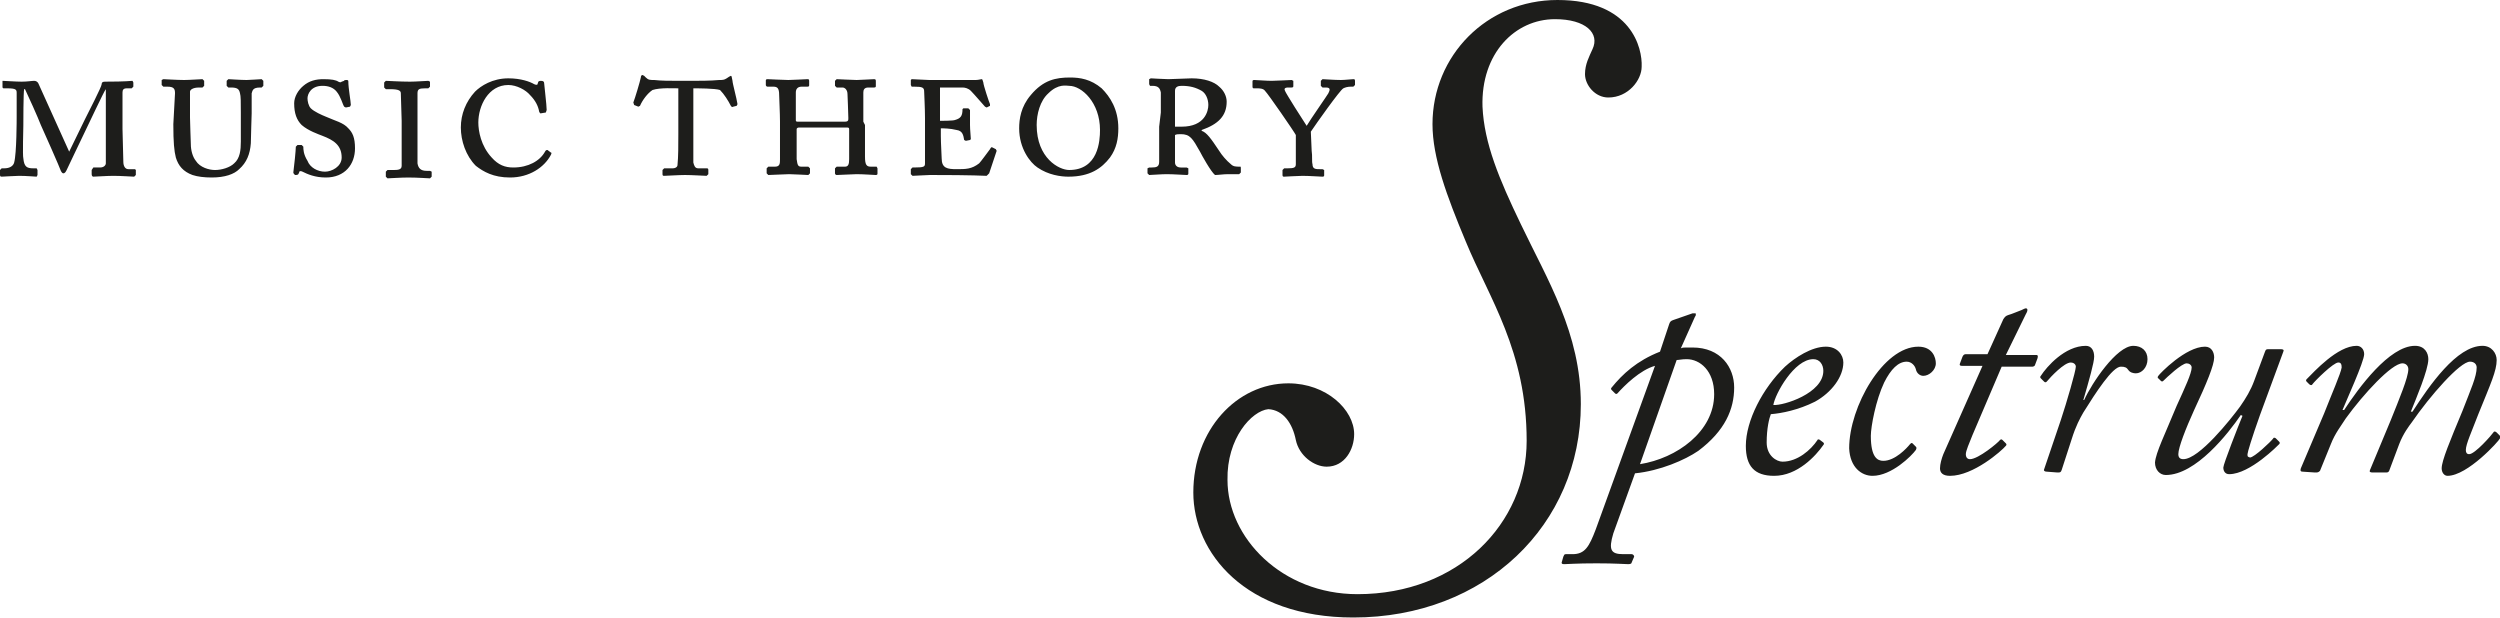<?xml version="1.0" encoding="utf-8"?>
<!-- Generator: Adobe Illustrator 19.2.1, SVG Export Plug-In . SVG Version: 6.00 Build 0)  -->
<svg version="1.1" id="Layer_1" xmlns="http://www.w3.org/2000/svg" xmlns:xlink="http://www.w3.org/1999/xlink" x="0px" y="0px"
	 viewBox="0 0 300 74.1" style="enable-background:new 0 0 300 74.1;" xml:space="preserve">
<style type="text/css">
	.st0{fill:#1D1D1B;}
</style>
<path class="st0" d="M157.3,15.8c0.6-0.9,3.5-5,3.9-5.2c0.2-0.1,0.5-0.2,0.9-0.2l0.3,0l0.2-0.2l0-0.5c0-0.2-0.1-0.2-0.2-0.2
	c-0.2,0-1,0.1-1.5,0.1c-0.8,0-2-0.1-2.2-0.1l-0.2,0.2l0,0.6l0.2,0.2l0.4,0c0.6,0,0.5,0.3,0.3,0.7c-0.1,0.2-2.2,3.2-2.6,3.9
	c-0.4-0.6-2.5-3.9-2.6-4.2c-0.1-0.2-0.1-0.4,0.4-0.4l0.4,0c0.2,0,0.2-0.1,0.2-0.2l0-0.6L155,9.6c-0.2,0-1.9,0.1-2.4,0.1
	c-0.6,0-1.9-0.1-2.1-0.1c-0.2,0-0.2,0.1-0.2,0.2l0,0.6c0,0.2,0.1,0.2,0.2,0.2l0.4,0c0.2,0,0.7,0,0.9,0.3c0.4,0.4,3.5,4.9,3.7,5.3
	l0,0.9c0,1.5,0,2.4,0,2.6c0,0.4-0.2,0.5-1,0.5l-0.4,0l-0.2,0.2l0,0.6c0,0.2,0.1,0.2,0.2,0.2c0.2,0,1.6-0.1,2.2-0.1
	c0.8,0,2.2,0.1,2.4,0.1c0.2,0,0.2-0.1,0.2-0.2l0-0.6l-0.2-0.1l-0.3,0c-0.5,0-0.9,0-0.9-0.6c-0.1-0.3,0-1-0.1-1.6L157.3,15.8z
	 M141,10.9c0-0.5,0.4-0.6,0.8-0.6c1,0,1.7,0.2,2.4,0.6c0.5,0.3,0.8,1,0.8,1.7c0,0.7-0.4,2.6-3.2,2.6c-0.3,0-0.6,0-0.8,0L141,10.9z
	 M139.1,15.2c0,1.5,0,3,0,4.2c0,0.6-0.3,0.7-0.9,0.7l-0.3,0l-0.2,0.1l0,0.6l0.2,0.2c0.2,0,1.5-0.1,2.1-0.1c0.8,0,2.2,0.1,2.4,0.1
	c0.2,0,0.2-0.1,0.2-0.2l0-0.6l-0.2-0.1l-0.7,0c-0.5,0-0.7-0.3-0.7-0.6l0-2.7l0-0.6c0.2-0.1,0.4-0.1,0.7-0.1c1.1,0,1.4,0.5,2.3,2.1
	c0.2,0.4,1.3,2.4,1.8,2.8c0.4,0,1-0.1,1.6-0.1c0.3,0,0.6,0,0.8,0c0.3,0,0.5,0,0.5,0l0.2-0.2l0-0.5c0-0.2,0-0.2-0.1-0.2
	c-0.5,0-0.8,0-1.1-0.3c-0.5-0.4-1.1-1.1-1.4-1.6c-1-1.5-1.5-2.2-2.1-2.4l0-0.1c2-0.7,3-1.7,3-3.4c0-0.6-0.3-1.3-0.9-1.8
	c-0.6-0.6-1.8-1-3.3-1c-0.3,0-2.5,0.1-2.8,0.1c-0.5,0-2-0.1-2.1-0.1l-0.2,0.1l0,0.6l0.1,0.2l0.3,0c0.7,0,0.9,0.3,1,0.8l0,2.4
	L139.1,15.2z M128.3,20.4c-1.2,0-3.9-1.4-3.9-5.4c0-1.3,0.4-2.9,1.4-3.8c1.2-1.2,2.2-0.9,2.5-0.9c1.5,0,3.7,2,3.7,5.3
	C132,16.9,131.8,20.4,128.3,20.4z M128.2,21.2c2.6,0,4-1,5-2.3c0.8-1.1,1-2.3,1-3.5c0-2.3-1-3.8-2-4.8c-1.3-1.1-2.6-1.3-3.8-1.3
	c-1.7,0-3.2,0.3-4.7,2.1c-1.2,1.4-1.4,2.9-1.4,4c0,2.4,1.3,4.1,2.2,4.7C125.8,21,127.3,21.2,128.2,21.2z M112.8,10.5l2.7,0
	c0.3,0,0.7,0.1,1,0.4c0.4,0.4,1.6,1.8,1.7,1.9l0.2,0.1l0.4-0.2l0-0.2c-0.1-0.2-0.8-2.3-0.8-2.6c-0.1-0.3-0.1-0.4-0.2-0.4
	c-0.1,0-0.4,0.1-0.7,0.1l-5.6,0c-0.4,0-1.8-0.1-2.1-0.1l-0.1,0.1l0,0.6l0.1,0.2l0.3,0c1,0,1.2,0.1,1.2,0.6c0,0.3,0.1,1.9,0.1,3.2
	l0,1.6l0,3.8c0,0.4-0.1,0.5-1.3,0.5l-0.2,0l-0.2,0.2l0,0.6l0.2,0.2c0.3,0,1.7-0.1,2.1-0.1c5.3,0,6.6,0.1,6.8,0.1l0.3-0.3l0.9-2.7
	l-0.1-0.2l-0.4-0.2c-0.1-0.1-0.2,0-0.3,0.2c-0.3,0.4-1.1,1.5-1.3,1.7c-0.9,0.7-1.6,0.7-2.7,0.7c-1.1,0-1.8-0.1-1.8-1.3
	c0-0.3-0.1-1.8-0.1-2.7l0-0.9c0.3,0,1.1,0,1.9,0.2c0.7,0.1,0.8,0.6,0.9,1.2l0.2,0.1l0.5-0.1l0.1-0.1c0-0.3-0.1-1.1-0.1-1.7
	c0-0.2,0-1.6,0-1.8l-0.2-0.2l-0.6,0l-0.1,0.1c0,0.8-0.2,1.1-0.9,1.3c-0.2,0.1-1.7,0.1-1.8,0.1L112.8,10.5z M103.6,14.6
	c0-0.6,0-3.1,0-3.5c0-0.3,0.1-0.6,0.6-0.6l0.7,0c0.2,0,0.2-0.1,0.2-0.2l0-0.5c0-0.2,0-0.3-0.2-0.3s-1.7,0.1-2.1,0.1
	c-0.6,0-2.1-0.1-2.4-0.1l-0.2,0.2l0,0.6l0.2,0.2l0.7,0c0.3,0,0.6,0.3,0.6,0.8c0,0.2,0.1,2.2,0.1,2.8l0,0.2c0,0.2-0.1,0.3-0.4,0.3
	l-5.7,0c-0.2,0-0.2-0.1-0.2-0.2l0-0.2c0-0.8,0-2.8,0-3.1c0-0.4,0.2-0.7,0.7-0.7l0.7,0c0.2,0,0.2-0.1,0.2-0.2l0-0.5
	c0-0.2-0.1-0.2-0.2-0.2c-0.3,0-1.7,0.1-2.3,0.1c-0.6,0-2.3-0.1-2.5-0.1c-0.2,0-0.2,0.1-0.2,0.2l0,0.5c0,0.1,0.1,0.2,0.2,0.2l0.7,0
	c0.5,0,0.7,0.2,0.7,1c0,0.3,0.1,2.2,0.1,3.2l0,0.7c0,0.4,0,3.5,0,3.8c0,0.5,0,0.9-0.6,0.9l-0.8,0l-0.2,0.2l0,0.6l0.2,0.2
	c0.4,0,2-0.1,2.5-0.1c0.6,0,2,0.1,2.3,0.1l0.2-0.2l0-0.6l-0.2-0.2l-0.8,0c-0.4,0-0.5-0.1-0.6-0.9c0-0.5,0-2.9,0-3.4l0-0.2
	c0-0.1,0.1-0.2,0.3-0.2l5.6,0c0.3,0,0.4,0,0.4,0.2l0,0.2c0,0.5,0,3,0,3.4c0,0.6-0.1,0.9-0.5,0.9l-1,0l-0.2,0.2l0,0.6
	c0,0.1,0.1,0.2,0.2,0.2c0.4,0,1.9-0.1,2.4-0.1c0.8,0,2.1,0.1,2.3,0.1c0.2,0,0.2-0.1,0.2-0.2l0-0.6l-0.1-0.2l-0.7,0
	c-0.5,0-0.7-0.2-0.7-1.2c0-0.2,0-3.2,0-3.8L103.6,14.6z M81.4,16c0,1.5,0,2.8-0.1,3.8c0,0.2-0.2,0.4-0.6,0.4l-1,0l-0.2,0.2l0,0.5
	c0,0.2,0.1,0.2,0.2,0.2c0.2,0,1.8-0.1,2.5-0.1c0.8,0,2.4,0.1,2.6,0.1l0.2-0.2l0-0.5c0-0.2-0.1-0.2-0.2-0.2l-1,0
	c-0.4,0-0.5-0.3-0.6-0.7c0-0.2,0-2.1,0-4.7l0-4.2c0.5,0,2.6,0,3.2,0.2c0.5,0.5,1,1.3,1.3,1.9c0.1,0.1,0.1,0.2,0.3,0.1l0.4-0.1
	l0.1-0.2c-0.1-0.7-0.6-2.5-0.6-2.8c-0.1-0.5-0.1-0.6-0.2-0.6l-0.2,0.1l-0.3,0.2c-0.3,0.2-0.5,0.2-0.9,0.2c-1,0.1-2.5,0.1-3.5,0.1
	l-1,0c-1.5,0-2.4,0-3.3-0.1c-0.5,0-0.7,0-1-0.3l-0.2-0.2l-0.2-0.1c-0.1,0-0.2,0.1-0.2,0.3c-0.1,0.5-0.7,2.5-0.9,3l0.1,0.3l0.5,0.2
	l0.2-0.1c0.3-0.7,0.9-1.5,1.5-1.9c0.9-0.3,2.6-0.2,3.1-0.2L81.4,16z M61.2,21.3c2.3,0,4.1-1.2,4.9-2.7c0.1-0.2,0.1-0.3,0-0.3
	L65.7,18c-0.1,0-0.2,0-0.3,0.2c-0.6,1.1-2,1.9-3.8,1.9c-1,0-1.8-0.3-2.6-1.2c-1.3-1.4-1.6-3.2-1.6-4.2c0-2,1.2-4.5,3.6-4.5
	c1,0,2.1,0.6,2.6,1.2c0.7,0.7,1,1.4,1.1,2c0.1,0.2,0.1,0.2,0.2,0.2l0.6-0.1l0.1-0.3c0-0.6-0.3-3-0.3-3.2c0-0.2-0.1-0.3-0.4-0.3
	c-0.2,0-0.3,0.1-0.3,0.1l-0.1,0.3c0,0.1-0.2,0.1-0.4,0c-0.5-0.3-1.6-0.7-3.1-0.7c-1.9,0-3.3,0.9-4,1.6c-1.1,1.2-1.7,2.7-1.7,4.3
	c0,1.6,0.6,3.4,1.8,4.6C58,20.6,59.2,21.3,61.2,21.3z M50.1,14.6c0-0.2,0-3.2,0-3.4c0-0.5,0.2-0.6,0.9-0.6l0.4,0l0.2-0.2l0-0.6
	l-0.2-0.1c-0.2,0-1.5,0.1-2.2,0.1c-1.2,0-2.7-0.1-2.9-0.1l-0.2,0.2l0,0.6l0.2,0.2l0.5,0c1.1,0,1.3,0.2,1.3,0.5
	c0,0.4,0.1,2.9,0.1,3.3l0,1.1c0,0.9,0,4,0,4.3c0,0.5-0.5,0.5-1.1,0.5l-0.6,0l-0.2,0.2l0,0.6l0.2,0.2c0.2,0,1.6-0.1,2.5-0.1
	c1.1,0,2.4,0.1,2.6,0.1l0.2-0.2l0-0.6l-0.2-0.1l-0.4,0c-0.7,0-1-0.3-1.1-0.9c0-0.4,0-3.3,0-3.4L50.1,14.6z M39.1,21.3
	c2.3,0,3.5-1.6,3.5-3.5c0-1.3-0.3-1.9-0.8-2.4c-0.6-0.7-1.6-0.9-2.7-1.4c-0.5-0.2-1.4-0.6-1.8-1c-0.3-0.3-0.4-0.9-0.4-1.2
	c0-0.5,0.4-1.5,1.8-1.5c0.7,0,1.3,0.2,1.7,0.7c0.5,0.6,0.7,1.5,0.9,1.8l0.2,0.1l0.5-0.1l0.1-0.2c0-0.4-0.3-2-0.3-2.8
	c0-0.1,0-0.2-0.2-0.2c-0.2,0-0.3,0-0.3,0.1L41,9.8c-0.1,0.1-0.2,0.1-0.4,0c-0.3-0.2-0.8-0.3-1.8-0.3c-0.9,0-1.7,0.2-2.4,0.8
	c-0.6,0.5-1.1,1.3-1.1,2.1c0,1.2,0.3,2,0.9,2.6c0.8,0.7,2,1.1,2.5,1.3c1.3,0.5,2.3,1.1,2.3,2.6c0,1.1-1.2,1.7-2,1.7
	c-0.9,0-1.8-0.5-2.1-1.3c-0.5-0.8-0.5-1.4-0.5-1.7l-0.2-0.2l-0.5,0l-0.2,0.2c0,0.4-0.2,2.4-0.3,3.1c0,0.1,0.1,0.2,0.2,0.3
	c0.2,0,0.3,0,0.4-0.1l0.1-0.2c0-0.2,0.2-0.2,0.4-0.1C36.9,20.9,37.8,21.3,39.1,21.3z M20.8,14.9c0,2.2,0.1,3.2,0.3,4
	c0.3,1,0.9,1.7,2,2.1c0.6,0.2,1.4,0.3,2.3,0.3c1.6,0,2.7-0.4,3.3-1c0.9-0.8,1.3-1.8,1.4-3.1c0-0.6,0.1-3.4,0.1-3.6
	c0-0.3,0-2.2,0-2.4c0.1-0.3,0.1-0.7,1-0.7l0.2,0l0.2-0.2l0-0.6l-0.2-0.2c-0.2,0-1.4,0.1-1.8,0.1c-0.7,0-2.1-0.1-2.2-0.1l-0.2,0.2
	l0,0.6l0.2,0.2l0.3,0c0.8,0,1,0.2,1.1,0.7c0.1,0.3,0.1,1.1,0.1,2.3l0,3.5c0,1-0.1,2-0.8,2.6c-0.5,0.5-1.5,0.8-2.3,0.8
	c-0.7,0-1.8-0.3-2.3-1.1c-0.4-0.5-0.6-1.3-0.6-2c0-0.4-0.1-2.4-0.1-3.2l0-1c0-0.9,0-1.8,0-2.1c0-0.2,0.3-0.5,1.1-0.5l0.4,0l0.2-0.2
	l0-0.6l-0.2-0.2c-0.2,0-1.6,0.1-2.2,0.1c-0.8,0-2.4-0.1-2.5-0.1l-0.2,0.1l0,0.6l0.2,0.2l0.5,0c0.8,0,0.9,0.3,0.9,0.8L20.8,14.9z
	 M0.3,10.5l0.1,0.1l0.5,0c1.1,0,1.1,0.2,1.1,0.6c0,0.2,0,2.6,0,2.8c0,0.3,0,4.4-0.3,5.5c-0.1,0.4-0.5,0.7-1.2,0.7l-0.3,0L0,20.4
	l0,0.5c0,0.2,0,0.3,0.2,0.3c0.2,0,1.6-0.1,2.1-0.1c0.8,0,2,0.1,2.1,0.1L4.5,21l0-0.6l-0.1-0.2l-0.4,0c-0.8,0-1.1-0.2-1.2-1.2
	c-0.1-0.3,0-3.7,0-3.9c0-0.2,0-4.1,0.1-4.4l0.1,0c0.3,0.6,1.6,3.5,1.9,4.3c0.2,0.4,2.4,5.4,2.4,5.5c0.1,0.2,0.2,0.3,0.3,0.3
	c0.2,0,0.3-0.2,0.4-0.4c0.1-0.2,1.8-3.8,2.1-4.4c0.4-0.8,2.4-5.1,2.6-5.3l-0.1,0l0.1,0l0,4.9c0,0.3,0,3.6,0,4c0,0.2-0.2,0.5-0.7,0.5
	l-0.8,0L11,20.4l0,0.5c0,0.2,0.1,0.3,0.2,0.3c0.2,0,1.7-0.1,2.4-0.1c0.9,0,2.3,0.1,2.5,0.1l0.2-0.2l0-0.6l-0.1-0.1l-0.8,0
	c-0.4,0-0.6-0.4-0.6-0.9c0-0.2-0.1-3.5-0.1-3.9c0-0.4,0-4.1,0-4.4c0-0.3,0.1-0.5,0.5-0.5l0.6,0l0.2-0.2l0-0.5l-0.1-0.2
	c-0.2,0-0.7,0.1-3.3,0.1c-0.3,0-0.4,0.1-0.4,0.3c0,0.3-1.6,3.4-2,4.2c-0.5,1-1.7,3.5-1.9,3.9L4.6,10C4.5,9.8,4.3,9.7,4.1,9.7
	c-0.3,0-0.8,0.1-1.5,0.1c-0.7,0-2.1-0.1-2.3-0.1L0.3,9.8L0.3,10.5z"/>
<path class="st0" d="M162.4,74.1c15.8,0,27.3-11.1,27.3-25.6c0-8.5-4-14.9-7.2-21.6c-2.6-5.4-4.4-9.7-4.6-14.1
	c-0.2-6.4,3.9-10.5,8.7-10.5c3.7,0,5.4,1.7,4.5,3.6c-0.4,0.9-0.9,1.8-0.9,3c0,1.3,1.2,2.8,2.8,2.8c2.4,0,4-2.1,4-3.7
	c0.1-2.2-1.2-8-10.1-8c-8.5,0-15,6.7-15,14.9c0,4,1.7,8.6,4,14.1c2.8,6.8,7.3,13.1,7.3,23.9c0,9.9-8.2,18.4-20.3,18.4
	c-9.1,0-15.6-6.8-15.6-13.7c-0.1-5,2.9-8.3,4.9-8.5c1.8,0.1,2.9,1.7,3.3,3.7c0.4,1.9,2.2,3.2,3.7,3.2c2.2,0,3.3-2.1,3.3-3.9
	c0-2.9-3.3-6.1-7.9-6.1c-6.2,0-11.4,5.6-11.4,13.1C143.2,66.3,149.4,74.1,162.4,74.1z"/>
<path class="st0" d="M277.8,56.7c0.3,0,0.4,0,0.6-0.2l1.3-3.2c0.5-1.3,1.3-2.3,1.8-3.1c2.1-2.9,5.5-6.6,6.8-6.6
	c0.4,0,0.7,0.3,0.7,0.7c0,1-1.1,3.6-2.1,6.1l-2.5,6c-0.1,0.2,0,0.3,0.3,0.3l1.5,0c0.3,0,0.4,0,0.5-0.2l1.2-3.2
	c0.5-1.3,1.2-2.2,1.5-2.6c2.2-3.2,5.8-7.3,7-7.3c0.5,0,0.8,0.3,0.8,0.7c0,1.1-0.7,2.6-1.7,5.2c-1.5,3.6-2.5,6-2.5,6.9
	c0,0.5,0.3,0.9,0.7,0.9c2.4,0,6.2-4.2,6.3-4.5c0.1-0.2,0-0.3-0.1-0.4l-0.3-0.3c-0.1-0.1-0.3-0.2-0.4,0c-0.2,0.3-2.2,2.6-2.9,2.6
	c-0.3,0-0.4-0.2-0.4-0.5c0-0.7,0.7-2.2,1.5-4.3c1.5-3.7,2.2-5.2,2.2-6.5c0-0.8-0.6-1.7-1.7-1.7c-3.1,0-6.4,4.8-8.4,7.9l-0.2,0
	c0.6-1.5,2.1-5,2.1-6.3c0-0.7-0.4-1.6-1.6-1.6c-3.1,0-6.8,5.1-8.5,7.7l-0.2,0c0.4-1,2.6-5.8,2.6-6.7c0-0.6-0.4-1-0.9-1
	c-2.3,0-5.1,3.1-6,4c-0.1,0.1-0.1,0.2,0,0.3l0.3,0.3c0.1,0.1,0.3,0.2,0.4,0c0.3-0.4,2.5-2.6,3.1-2.6c0.3,0,0.4,0.2,0.4,0.6
	c-0.1,0.7-1.2,3.2-2.1,5.5l-2.8,6.6c-0.1,0.3,0,0.4,0.2,0.4L277.8,56.7z M272.3,41.9c-0.3,0-0.4,0-0.5,0.3l-1.3,3.5
	c-0.4,1.1-1,2.1-1.7,3.1c-1.1,1.5-4.9,6.3-6.8,6.3c-0.4,0-0.6-0.2-0.6-0.6c0-0.8,0.9-3.1,1.9-5.3c1.5-3.2,2.4-5.4,2.4-6.3
	c0-0.6-0.3-1.3-1.1-1.3c-2.3,0-5.4,3.2-5.6,3.5c-0.1,0.1-0.1,0.3,0,0.3l0.3,0.3c0.1,0.1,0.2,0.1,0.3,0c0.4-0.4,2.2-2.1,2.8-2.1
	c0.3,0,0.6,0.2,0.6,0.5c0,0.7-0.8,2.4-1.8,4.6c-1.4,3.4-2.5,5.6-2.6,6.8c0,0.9,0.6,1.5,1.3,1.5c3.6,0,7.5-5,9-7.2l0.2,0.1
	c-0.5,1.2-2.3,5.8-2.3,6.2c0,0.4,0.2,0.8,0.7,0.8c2.5,0,5.9-3.5,6-3.6c0.1-0.1,0.1-0.2,0-0.3l-0.4-0.4c-0.1-0.1-0.3-0.1-0.3,0
	c-0.3,0.4-2.3,2.3-2.8,2.3c-0.3-0.1-0.3-0.1-0.3-0.4c0-0.2,0.5-1.9,1.5-4.7l2.8-7.6c0.1-0.2,0-0.3-0.3-0.3L272.3,41.9z M246.9,56.7
	c0.3,0,0.4,0,0.5-0.3l1.2-3.7c0.5-1.6,1-2.5,1.4-3.2c1.5-2.4,3.5-5.5,4.5-5.5c0.5,0,0.7,0.1,0.9,0.4s0.6,0.4,0.9,0.4
	c0.7,0,1.4-0.7,1.4-1.7c0-1-0.7-1.6-1.7-1.6c-2,0-5,4.5-5.9,6.5L250,48c0.7-2.4,1.3-4.5,1.3-5.2c0-0.7-0.3-1.3-1-1.3
	c-2.5,0-4.7,2.5-5.4,3.6c-0.1,0.1-0.1,0.2,0,0.3l0.4,0.4c0.1,0.1,0.2,0.1,0.3,0c0.5-0.6,2.1-2.3,2.9-2.3c0.3,0,0.6,0.2,0.6,0.5
	c0,0.5-1.1,4.3-1.8,6.4l-2,5.9c-0.1,0.2,0.1,0.3,0.3,0.3L246.9,56.7z M233.2,54.5c-0.2,0.5-0.4,1.2-0.4,1.7c0,0.5,0.3,0.9,1.2,0.9
	c2.8,0,6.2-3,6.7-3.6c0.1-0.1,0.1-0.2,0-0.3l-0.4-0.4c-0.1-0.1-0.2-0.1-0.3,0c-0.2,0.3-2.6,2.3-3.6,2.3c-0.3,0-0.5-0.2-0.5-0.6
	c0-0.4,0.4-1.3,0.8-2.3l3.5-8.2l3.7,0c0.1,0,0.3-0.1,0.3-0.2l0.3-0.8c0.1-0.3,0-0.4-0.1-0.4l-3.7,0l2.4-4.9c0.3-0.5,0.2-0.7,0-0.7
	c-0.1,0-0.3,0.1-0.5,0.2c-0.3,0.1-1.2,0.5-1.6,0.6c-0.3,0.1-0.4,0.2-0.6,0.5l-1.9,4.2l-2.6,0c-0.2,0-0.3,0.1-0.4,0.3l-0.3,0.8
	c-0.1,0.2,0,0.3,0.2,0.3l2.5,0L233.2,54.5z M224.7,57.1c2.3,0,4.7-2.4,5.2-3.1c0.1-0.2,0.1-0.3,0-0.4l-0.4-0.4
	c-0.1-0.1-0.2,0-0.3,0.1c-0.4,0.5-1.8,2-3.2,2c-0.7,0-1.5-0.4-1.5-3c0-1.1,0.6-4.3,1.6-6.4c0.8-1.6,1.7-2.5,2.7-2.5
	c0.6,0,1,0.5,1.1,0.9c0.1,0.5,0.5,0.8,0.9,0.8c0.7,0,1.5-0.7,1.5-1.5c0-0.7-0.4-2-2.1-2c-4.2,0-8.3,7.2-8.3,12.2
	C222,56.1,223.4,57.1,224.7,57.1z M217.6,43.1c0.8,0,1.2,0.7,1.2,1.4c0,2.7-4.8,4.2-6,4.1C213,47.3,215.3,43.1,217.6,43.1z
	 M212.9,57.1c2.8,0,5-2.4,5.9-3.7c0.1-0.1,0.1-0.2,0-0.3l-0.4-0.3c-0.1-0.1-0.3-0.1-0.3,0c-0.8,1.2-2.4,2.6-4.2,2.6
	c-0.7,0-1.9-0.7-1.9-2.3c0-1.7,0.3-2.9,0.5-3.4c1.3-0.1,3.3-0.5,5.3-1.5c2-1.1,3.4-3,3.4-4.7c0-0.9-0.7-1.9-2.1-1.9
	c-1.7,0-3.7,1.3-4.9,2.4c-2.7,2.6-4.7,6.5-4.7,9.5C209.5,55.9,210.5,57.1,212.9,57.1z M201.2,43.2c0.3,0,0.6-0.1,1.2-0.1
	c1.6,0,3.3,1.4,3.3,4.2c0,4.5-4.5,7.7-8.9,8.4L201.2,43.2z M199.2,42.2c-2.8,1.1-4.5,2.7-5.8,4.3c-0.1,0.1-0.1,0.2,0,0.3l0.4,0.4
	c0.1,0.1,0.2,0.1,0.3,0c0.8-0.9,2.7-2.8,4.5-3.3l-7.1,19.6c-0.8,2.1-1.3,3-2.8,3l-0.8,0c-0.2,0-0.2,0.1-0.3,0.3l-0.2,0.7
	c0,0.1,0,0.2,0.3,0.2c0.4,0,1.4-0.1,3.9-0.1c2.3,0,3.4,0.1,3.8,0.1c0.3,0,0.4-0.1,0.4-0.2l0.3-0.7c0-0.1-0.1-0.3-0.3-0.3l-1,0
	c-1.5,0-1.8-0.5-1.2-2.5l2.6-7.2c3-0.3,6-1.6,7.6-2.7c3.2-2.4,4.3-5,4.3-7.6c0-2.4-1.6-4.8-5-4.8c-0.2,0-0.5,0-0.7,0
	c-0.3,0-0.5,0-0.7,0.1l1.7-3.8c0.1-0.1,0.1-0.2,0.1-0.3c0-0.1,0-0.1-0.1-0.1c-0.1,0-0.2,0-0.3,0l-2.3,0.8c-0.3,0.1-0.4,0.2-0.5,0.5
	L199.2,42.2z"/>
</svg>
